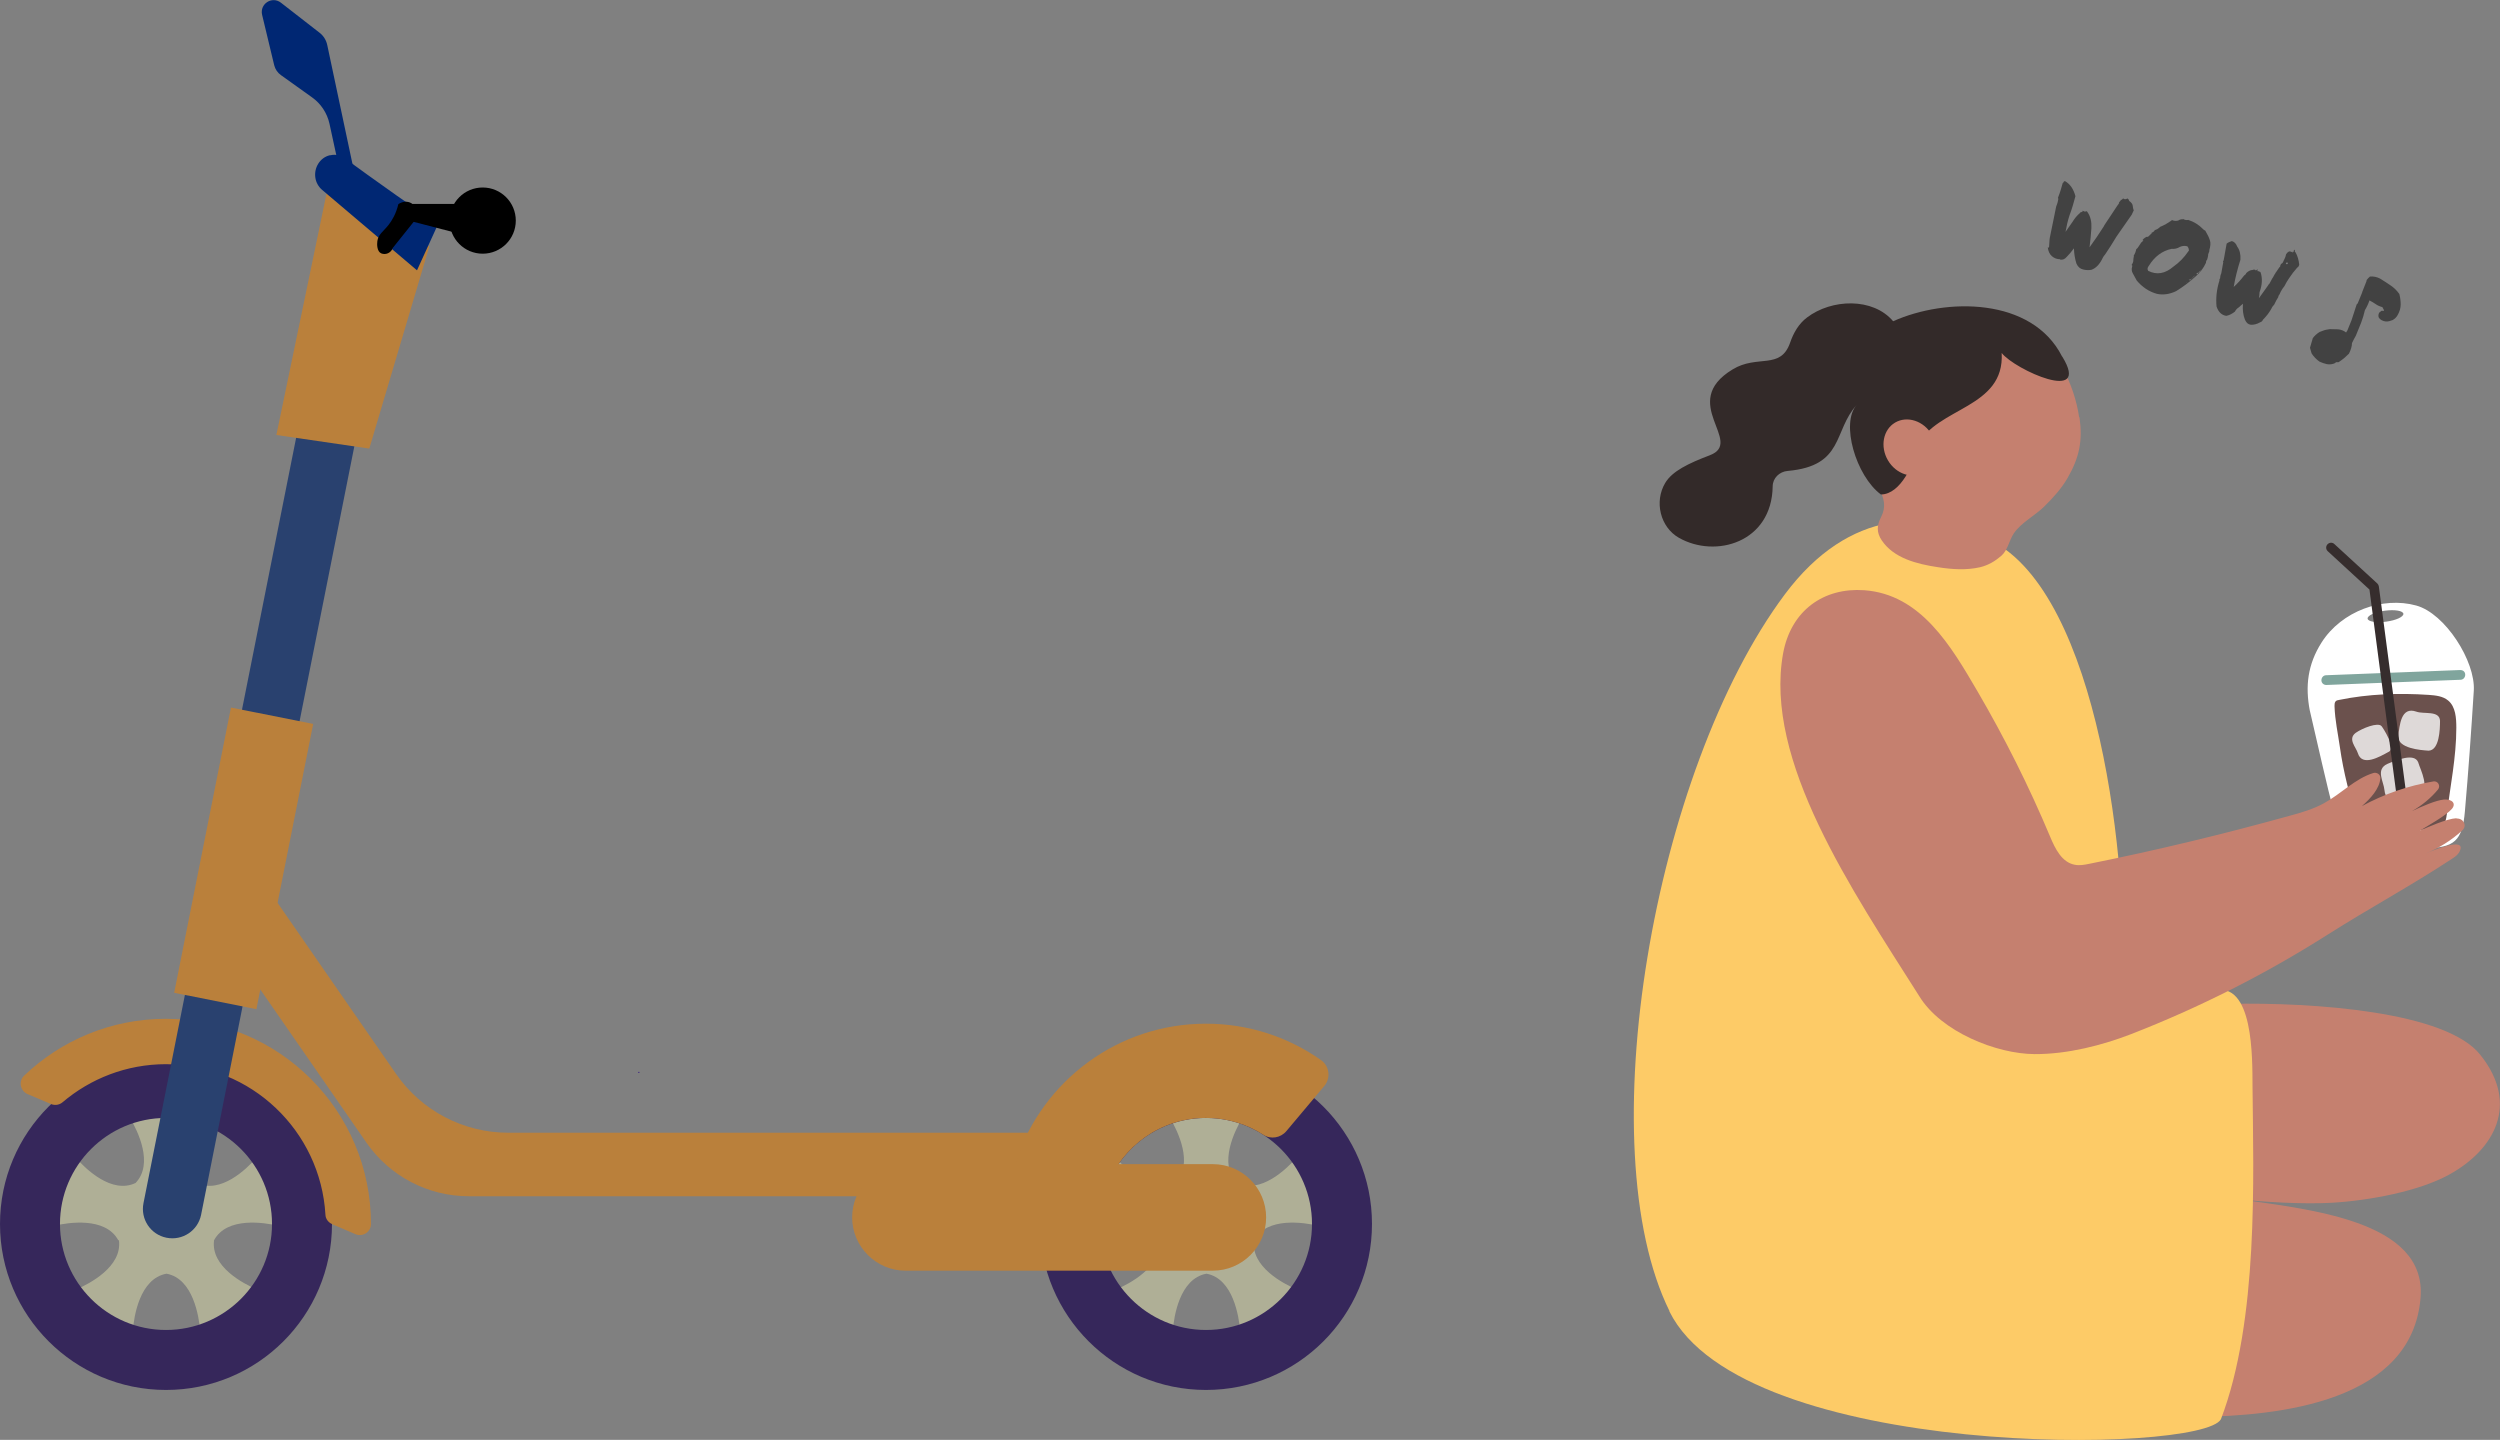 <?xml version="1.0" encoding="UTF-8"?><svg id="b" xmlns="http://www.w3.org/2000/svg" viewBox="0 0 148.8 85.7"><rect x="0" y="0" width="148.8" height="85.7" fill="#808080" stroke="none"/><defs><style>.f{fill:#240082;}.f,.g,.h,.i,.j,.k,.l,.m,.n,.o,.p,.q,.r,.s,.t,.u{stroke-width:0px;}.g{fill:#332a29;}.h{opacity:.78;}.h,.t{fill:#fff;}.i{fill:#afaf96;}.j{fill:#002773;}.k{fill:#c5806f;}.l{fill:#000;}.m{fill:#6b514d;}.n{fill:#36275b;}.o{fill:#424242;}.p{fill:#362d2d;}.q{fill:#29416f;}.r{fill:#ba803b;}.s{fill:#80a59d;}.u{fill:#fdcb67;}</style></defs><g id="c"><g id="d"><path class="t" d="M137.48,42.29c.49,2.1.95,4.2,1.49,6.29.39,1.5.65,1.64,2.26,1.72,1.04.04,2.08.17,3.11.17,1.74.01,2.22-.43,2.37-2.17.21-2.39.38-4.79.53-7.19.11-1.74-1.7-4.6-3.43-5.07-1.99-.55-4.44.33-5.63,2.2-.83,1.31-.98,2.6-.7,4.06ZM140.92,36.82c-.02-.18.43-.39,1.02-.47.59-.08,1.08,0,1.11.18.02.18-.43.39-1.02.47-.59.08-1.09,0-1.11-.18Z"/><path class="m" d="M145.63,48.49c-.03.22-.06.46-.22.61-.13.13-.33.17-.51.2-1.36.22-2.76.21-4.11-.02-.12-.02-.24-.05-.33-.13-.07-.07-.11-.17-.14-.27-.45-1.44-.84-2.92-1.05-4.41-.12-.84-.29-1.58-.32-2.44,0-.1,0-.2.06-.28.05-.06.13-.08.21-.09,1.75-.36,3.56-.42,5.34-.3.41.03.84.07,1.16.34.44.37.48,1.04.48,1.62,0,1.75-.36,3.44-.57,5.19Z"/><path class="h" d="M142.74,43.83c.09-.64.15-1.81,1.09-1.47.44.16,1.38-.09,1.4.55,0,.51-.04,1.75-.68,1.77-.49-.03-1.83-.14-1.81-.85Z"/><path class="h" d="M142.17,44.75c-.54.3-1.58.9-1.83.08-.11-.36-.62-.84-.13-1.21.4-.28,1.33-.65,1.54-.4.09.11.87,1.3.43,1.53Z"/><path class="h" d="M143.92,47.31c-.75.22-1.9.79-2-.3-.04-.48-.54-1.21.17-1.54.57-.24,1.61-.67,1.84-.1.13.46.78,1.61-.02,1.94Z"/><path class="s" d="M138.46,40.77c-.16,0-.29-.12-.29-.28,0-.16.12-.3.28-.3l7.98-.31c.19,0,.3.12.3.28,0,.16-.12.3-.28.3l-7.98.31h-.01Z"/><path class="p" d="M142.91,47.43c-.14,0-.27-.11-.29-.25l-1.59-12.09-2.48-2.28c-.12-.11-.13-.29-.02-.41.11-.12.3-.13.41-.02l2.56,2.35c.05.05.08.11.09.18l1.61,12.2c.02.16-.09.31-.25.33-.01,0-.03,0-.04,0Z"/><path class="k" d="M145.76,69.92c-1.78.98-4.73,1.54-6.99,1.67-1.62.09-4.12-.03-5.87-.26,4.41.64,11.57,1.26,11.17,5.93-.52,6.15-8.29,7.03-13.51,7.08l.84-6.04,1.3-18.55c4.98-.1,12.93.45,14.94,3.05,2.33,2.92.84,5.63-1.88,7.12Z"/><path class="u" d="M99.37,78.04c-4.82-9.75-.98-32.15,6.86-42.66,3.86-5.17,8.54-5.08,12.25-3.22,6.46,3.23,8.25,19.43,7.85,26.83,2.72.17,2.81.63,5.41-.03,2.4-.61,2.32,4.02,2.33,5.73.05,5.33.37,13.89-1.88,19.78-1.11,2.09-28.44,2.45-32.83-6.42Z"/><path class="k" d="M146.21,48.7c-.59.03-1.72.54-2.18.74.44-.27,1.58-.91,1.91-1.3.26-.31.02-.59-.48-.55-.46.04-1.3.4-1.9.69.59-.34,1.12-.77,1.55-1.29.17-.21,0-.52-.27-.48-1.49.25-2.94.75-4.26,1.47.51-.45,1.06-1.04,1.1-1.67.01-.22-.22-.36-.42-.3-1.08.33-1.93,1.25-2.94,1.8-.64.35-1.35.56-2.06.75-3.93,1.09-7.9,2.05-11.89,2.85-.29.06-.59.12-.88.06-.77-.14-1.17-.96-1.47-1.68-1.25-2.98-2.7-5.87-4.33-8.66-1.56-2.67-3.36-5.76-6.73-6-2.41-.17-4.36,1.2-4.83,3.76-1.15,6.38,4.08,14.05,8.11,20.41,1.3,2.12,4.6,3.43,6.86,3.44,1.97.01,4.03-.53,5.72-1.18,4.09-1.59,8.02-3.58,11.72-5.93,2.44-1.55,4.98-2.92,7.41-4.52.17-.11.34-.23.43-.4.54-1.03-1.82.02-2.07.11.83-.32,1.6-.8,2.25-1.4.3-.28.06-.73-.35-.7Z"/><path class="k" d="M123.77,24.83c.2,1.39,0,2.4-.72,3.64-.36.62-.87,1.18-1.4,1.7-.51.5-1.38.96-1.79,1.58-.28.42-.35.99-.74,1.33-.37.32-.77.56-1.26.68-.82.19-1.68.13-2.51,0-1.27-.19-2.64-.54-3.35-1.6-.32-.48-.29-.9-.04-1.38.32-.62.18-1.13-.11-1.68-.65-1.26-1.16-2.54-1.1-3.99.1-2.35,1.12-4.11,3.53-5.12,1.7-.71,3.44-1.4,5.31-.71,1.13.42.65-.16,1.57.57,1.18.93,2.31,2.99,2.59,4.99Z"/><path class="g" d="M122.73,21.21c-1.79-3.52-6.9-3.5-10.05-2.09-1.2-1.42-3.66-1.34-5.13-.22-.49.37-.8.91-1,1.49-.57,1.65-1.95.69-3.43,1.6-3.26,1.98.74,4.32-1.36,5.11-1.26.48-2.23.94-2.65,1.65-.66,1.11-.29,2.63.82,3.26,2.18,1.24,5.53.28,5.58-3.06,0-.49.4-.88.89-.92,3.39-.3,2.7-2.39,4.12-3.94-.99,1.08-.05,4.24,1.43,5.34,1.19,0,2.01-1.89,2.2-2.93,1.11-2.27,5.18-2.19,4.99-5.49.79,1,5.35,3.06,3.61.22Z"/><path class="k" d="M114.98,25.87c.48.82.29,1.83-.43,2.25-.72.42-1.7.1-2.18-.72-.48-.82-.29-1.83.43-2.25.72-.42,1.7-.1,2.18.72Z"/><path class="o" d="M127,12.48v.04c-.04.1-.08.18-.12.26-.3.44-.6.87-.9,1.29-.22.37-.45.73-.68,1.07-.06.06-.1.13-.14.2-.18.38-.4.62-.68.72-.17.03-.33.02-.49-.02-.18-.04-.31-.15-.4-.35-.09-.28-.14-.59-.15-.91-.13.18-.27.35-.42.5-.12.15-.26.2-.41.17v-.02c-.18,0-.34-.06-.48-.18-.13-.11-.22-.29-.25-.53.02.04.05.03.08-.02l.02-.3h0c0-.16.04-.34.08-.52.1-.52.21-1.05.32-1.57.06-.15.11-.31.13-.47l-.02-.07c.12-.3.21-.6.29-.9,0,.02,0,.02.02.02.02-.07.06-.11.11-.11.31.18.51.48.62.9-.1.38-.21.76-.35,1.13-.11.33-.18.66-.24.99.14-.19.28-.39.42-.6.12-.2.27-.38.45-.53v-.02s.14-.05.14-.05c0-.01,0-.03.01-.06.06.04.12.06.18.06v-.03c.06,0,.09.02.11.06.18.26.25.57.23.96-.03.38-.06.76-.11,1.13.3-.41.59-.84.87-1.28v-.02c.26-.38.51-.77.77-1.16.05-.06.09-.12.13-.19-.01,0-.02-.01-.02-.03.05-.03.09-.08.12-.14.04,0,.08-.03.13-.09.08.07.17.06.26,0,.01,0,.02.01.02.03.04.01.06.05.08.12.13.09.2.19.21.28s.02.18.05.26ZM122.39,12.29v.02s-.02-.02-.01-.03c0,0,.01,0,.01.01ZM122.4,12.24v-.02s.01.03,0,.03c0,0,0,0,0-.02ZM126.62,12.3v.04s0-.02,0-.04h0Z"/><path class="o" d="M131.51,14.92l-.08.22c0,.11-.03.21-.06.31-.05.05-.07.11-.07.19-.15.32-.35.59-.6.8-.37.34-.77.64-1.18.89-.38.18-.76.24-1.14.16-.47-.13-.87-.4-1.2-.79-.08-.14-.16-.28-.23-.42-.08-.13-.09-.27-.04-.43,0-.04,0-.07-.03-.09-.01,0-.02,0-.02.01h0s-.02.05-.02.05h0c.06-.08.11-.17.13-.26,0-.11.02-.22.04-.33h-.02c.08-.12.13-.25.16-.4.05-.03.09-.08.12-.13.06-.09.12-.18.18-.27.05-.03.09-.07.12-.13,0,0-.01-.02-.02-.03-.01,0-.02.02-.03.04v-.02s-.05.04-.05.04c.08-.09.17-.17.28-.23.04.01.09,0,.14-.04.06-.06.13-.13.2-.2h-.06c.09-.02.17-.07.23-.16h-.04c.13-.02.24-.09.33-.18,0,0,0,.02,0,.03.01-.01.02-.04.03-.07v.02c.24-.1.46-.23.68-.38v-.03c.12.06.24.07.38.04.09-.06.19-.09.29-.08v-.02c.1.06.2.08.32.06.33.11.62.28.87.54.04.05.09.08.15.1h-.01c.13.22.22.4.27.56.06.16.04.37-.04.63ZM126.95,16.25h0s.02-.06.02-.06h0s-.02.06-.02.06ZM130.25,14.98v-.04s.03,0,.03,0c.01-.11-.02-.2-.09-.28-.14-.04-.29-.03-.43.03-.17.1-.33.14-.5.12-.57.12-1.02.46-1.36,1.01-.09.11-.1.21-.04.3.51.26,1.01.17,1.5-.25.34-.24.64-.54.88-.9v.02ZM130.16,16.8v.04s.02-.01.02-.04h-.02ZM130.27,16.64l.08.06c.1-.11.22-.22.33-.33-.1.07-.17.13-.21.19s-.11.09-.2.08ZM130.83,16.22h.07c.05-.08.1-.15.16-.23-.08.12-.18.21-.29.27-.05.03-.05.05-.01.06s.07-.02.08-.1Z"/><path class="o" d="M136.59,14.98l.04.04c.12.21.19.45.22.73-.02.09-.06.15-.12.18-.18.2-.34.41-.49.64-.1.14-.19.3-.27.46-.08.1-.16.21-.22.33-.04.1-.08.19-.15.27,0,.02,0,.03.03.03v-.02c-.1.15-.19.32-.27.49-.07.07-.13.15-.17.25-.14.25-.31.46-.49.64-.04.09-.1.14-.17.16-.19.11-.38.16-.56.15-.16-.02-.27-.12-.35-.3-.11-.28-.15-.59-.12-.95-.09.07-.16.14-.24.21-.1.06-.18.14-.24.26-.17.13-.34.22-.51.25-.28-.04-.47-.23-.58-.55-.05-.49,0-1.01.17-1.55-.01-.05,0-.1.04-.13,0-.09.02-.19.07-.3.04-.22.08-.44.12-.67-.03-.03-.02-.06.02-.1.06-.33.12-.66.18-1,.09-.07.2-.12.31-.15.14.04.25.14.32.33.15.2.21.46.19.78-.17.54-.31,1.08-.4,1.62.22-.2.43-.43.62-.68.05-.03.1-.07.13-.15.13-.12.25-.18.37-.18.09-.04.15-.03.2.03l.11-.08s-.02.06-.02.09c.02,0,.03.02.03.05.02-.02.04-.03.06-.02v.02s.07,0,.1.05c.12.35.1.74-.06,1.18,0,.12-.02.24-.04.36.18-.24.35-.49.53-.74.02-.05.06-.09.1-.13l.15-.28c.05-.07.1-.16.15-.26h0s.06-.07.07-.13v.02s.24-.35.24-.35c0,.01,0,.02,0,.03.03-.04.04-.09.04-.13.02-.02.03-.04.03-.06l.11-.08s-.02-.04,0-.06v.06c.03-.08.07-.16.11-.24.04-.08.07-.17.09-.27.11-.16.21-.21.31-.13l.07-.03s-.02.02-.02.03c.02.04.05.03.09-.03-.01-.02,0-.05.03-.09.03-.04.05,0,.04.1ZM136.12,15.6l-.07.1c.05.04.1.03.13-.03l-.06-.07Z"/><path class="o" d="M138.05,21.52c-.18-.13-.34-.29-.46-.48l-.02-.06-.08-.28.17-.58c.11-.14.24-.26.4-.36l.16-.06c.14-.06.29-.09.45-.11.15,0,.29.01.44.01.14,0,.29.04.43.12l.1.07.08-.13.24-.59.31-.95.06-.06.27-.66v-.02s.26-.66.26-.66v-.05c.06-.08.13-.15.2-.21.2-.02.4.02.6.12.22.13.42.27.63.41.21.14.38.31.52.51.05.2.08.41.08.62,0,.21-.06.42-.18.63-.07.13-.17.23-.3.3l-.18.06c-.16.05-.33.03-.49-.06-.07-.04-.12-.09-.16-.16-.03-.09-.02-.18.03-.28l.13-.11h.15s.01-.03.01-.03l-.1-.19c-.15-.04-.29-.1-.4-.18-.11-.08-.24-.15-.37-.22-.07.21-.16.4-.27.58-.03.13-.06.25-.1.38-.04.13-.08.25-.13.38l-.31.76c-.08.14-.16.29-.23.44,0,.2-.07.41-.18.63-.09.09-.19.18-.29.27-.11.09-.22.16-.33.24h-.17s-.01.04-.01.04l-.12.05c-.14.04-.27.05-.41.02-.14-.03-.27-.08-.41-.14Z"/></g><g id="e"><path class="i" d="M7.04,73.82c-.77-1.42-3.01-1.05-3.78-.87,0-.03,0-.07,0-.1,0-1.46.48-2.82,1.28-3.91.56.63,2.11,2.15,3.53,1.47,1.1-1.15.11-3.12-.31-3.83.67-.23,1.38-.35,2.13-.35s1.46.12,2.13.35c-.42.71-1.41,2.68-.31,3.83,1.42.68,2.97-.84,3.53-1.47.81,1.1,1.28,2.45,1.28,3.91,0,.03,0,.07,0,.1-.77-.18-3.02-.55-3.78.87-.21,1.58,1.77,2.59,2.52,2.92-.82,1.13-1.99,1.99-3.35,2.42-.07-.76-.4-3.06-2-3.35-1.61.29-1.94,2.59-2,3.35-1.36-.43-2.53-1.29-3.35-2.42.75-.33,2.73-1.34,2.52-2.92Z"/><path class="n" d="M0,72.85c0,5.45,4.42,9.88,9.88,9.88s9.88-4.42,9.88-9.88c0-5.45-4.42-9.88-9.88-9.88-5.45,0-9.88,4.42-9.88,9.88ZM3.57,72.85c0-3.48,2.83-6.31,6.31-6.31,3.48,0,6.31,2.83,6.31,6.31,0,3.48-2.83,6.31-6.31,6.31s-6.31-2.83-6.31-6.31Z"/><path class="r" d="M19.77,72.86c-.23-.1-.39-.31-.4-.56-.29-4.99-4.43-8.96-9.49-8.96-2.35,0-4.5.86-6.16,2.27-.19.16-.46.2-.69.1l-1.39-.59c-.44-.19-.55-.77-.2-1.1,2.19-2.09,5.16-3.38,8.43-3.38,6.74,0,12.21,5.47,12.21,12.21h0c0,.48-.49.79-.92.61l-1.4-.6Z"/><polygon class="q" points="17.95 24.43 21.38 25.11 17.29 45.64 13.84 45.07 17.95 24.43"/><path class="q" d="M11.47,56.94l.95-4.77,1.41-7.1,3.45.57-2.1,10.53-.95,4.77-2.26,11.36c-.19.95-1.11,1.56-2.06,1.37-.95-.19-1.56-1.11-1.37-2.06l2.92-14.68Z"/><path class="r" d="M12.81,48.38l2.99,4.32,7.78,11.23c1.52,2.19,4.01,3.49,6.67,3.49h37.72c-1.27.9-2.22,2.23-2.61,3.78H27.9c-2.43,0-4.7-1.19-6.09-3.19l-7.04-10.16-2.99-4.32,1.03-5.15Z"/><path class="i" d="M68.94,73.82c-.77-1.42-3.02-1.05-3.78-.87,0-.03,0-.07,0-.1,0-1.46.48-2.82,1.28-3.91.56.63,2.11,2.15,3.53,1.47,1.1-1.15.11-3.12-.31-3.83.67-.23,1.38-.35,2.13-.35s1.46.12,2.13.35c-.42.71-1.41,2.68-.31,3.83,1.42.68,2.97-.84,3.53-1.47.81,1.1,1.28,2.45,1.28,3.91,0,.03,0,.07,0,.1-.77-.18-3.02-.55-3.78.87-.21,1.58,1.76,2.59,2.52,2.92-.82,1.13-1.99,1.99-3.35,2.42-.07-.76-.4-3.06-2-3.35-1.61.29-1.94,2.59-2,3.35-1.36-.43-2.53-1.29-3.35-2.42.75-.33,2.73-1.34,2.52-2.92Z"/><path class="n" d="M61.9,72.85c0,5.45,4.42,9.88,9.88,9.88s9.88-4.42,9.88-9.88c0-5.45-4.42-9.88-9.88-9.88-5.45,0-9.88,4.42-9.88,9.88ZM65.47,72.85c0-3.48,2.83-6.31,6.31-6.31,3.48,0,6.31,2.83,6.31,6.31,0,3.48-2.83,6.31-6.31,6.31s-6.31-2.83-6.31-6.31Z"/><rect class="r" x="5.85" y="48.59" width="17.31" height="4.99" transform="translate(-38.43 55.34) rotate(-78.74)"/><path class="f" d="M38.07,63.8c-.03.08-.06.08-.09,0h.09Z"/><path class="r" d="M71.78,60.93c2.55,0,4.91.8,6.85,2.17.5.35.59,1.07.19,1.54l-2.26,2.69c-.34.4-.93.5-1.37.21-.98-.63-2.15-1-3.41-1-2.7,0-5,1.7-5.91,4.09-.19.5-.74.77-1.25.63l-3.39-.86c-.59-.15-.94-.77-.74-1.35,1.59-4.72,6.04-8.12,11.29-8.12Z"/><path class="r" d="M53.89,75.63h18.3c1.74,0,3.17-1.42,3.17-3.17,0-1.74-1.42-3.17-3.17-3.17h-18.3c-1.74,0-3.17,1.42-3.17,3.17,0,1.74,1.43,3.17,3.17,3.17Z"/><polygon class="r" points="21.98 26.7 16.45 25.89 19.66 10.44 25.55 14.68 21.98 26.7"/><path class="j" d="M26.12,13.26c-.41-.07-4.34-2.92-5.6-3.84-.25-.18-.55-.25-.85-.18h-.04c-.58.14-.95.73-.86,1.34.04.28.19.54.4.72l5.65,4.79,1.29-2.83Z"/><path class="j" d="M21.3,11.27l-1.82-8.58c-.06-.3-.23-.57-.47-.75l-2.29-1.78c-.53-.41-1.27.07-1.12.72l.72,3c.06.24.2.45.4.59l1.86,1.33c.52.37.89.93,1.03,1.56l.85,3.92h.85Z"/><path class="l" d="M28.15,14.12c-1.54-.4-3.09-.8-4.63-1.2.21-.26.42-.52.63-.78h4v1.97Z"/><circle class="l" cx="28.73" cy="13.13" r="1.97"/><path class="l" d="M23.37,14.78c-.11.28-.42.41-.68.3-.25-.11-.26-.52-.23-.73.06-.41.36-.57.68-.98.19-.25.43-.63.57-1.22.25-.17.56-.19.78-.05.31.19.41.68.15,1.08-.43.53-.85,1.07-1.28,1.6Z"/></g></g></svg>